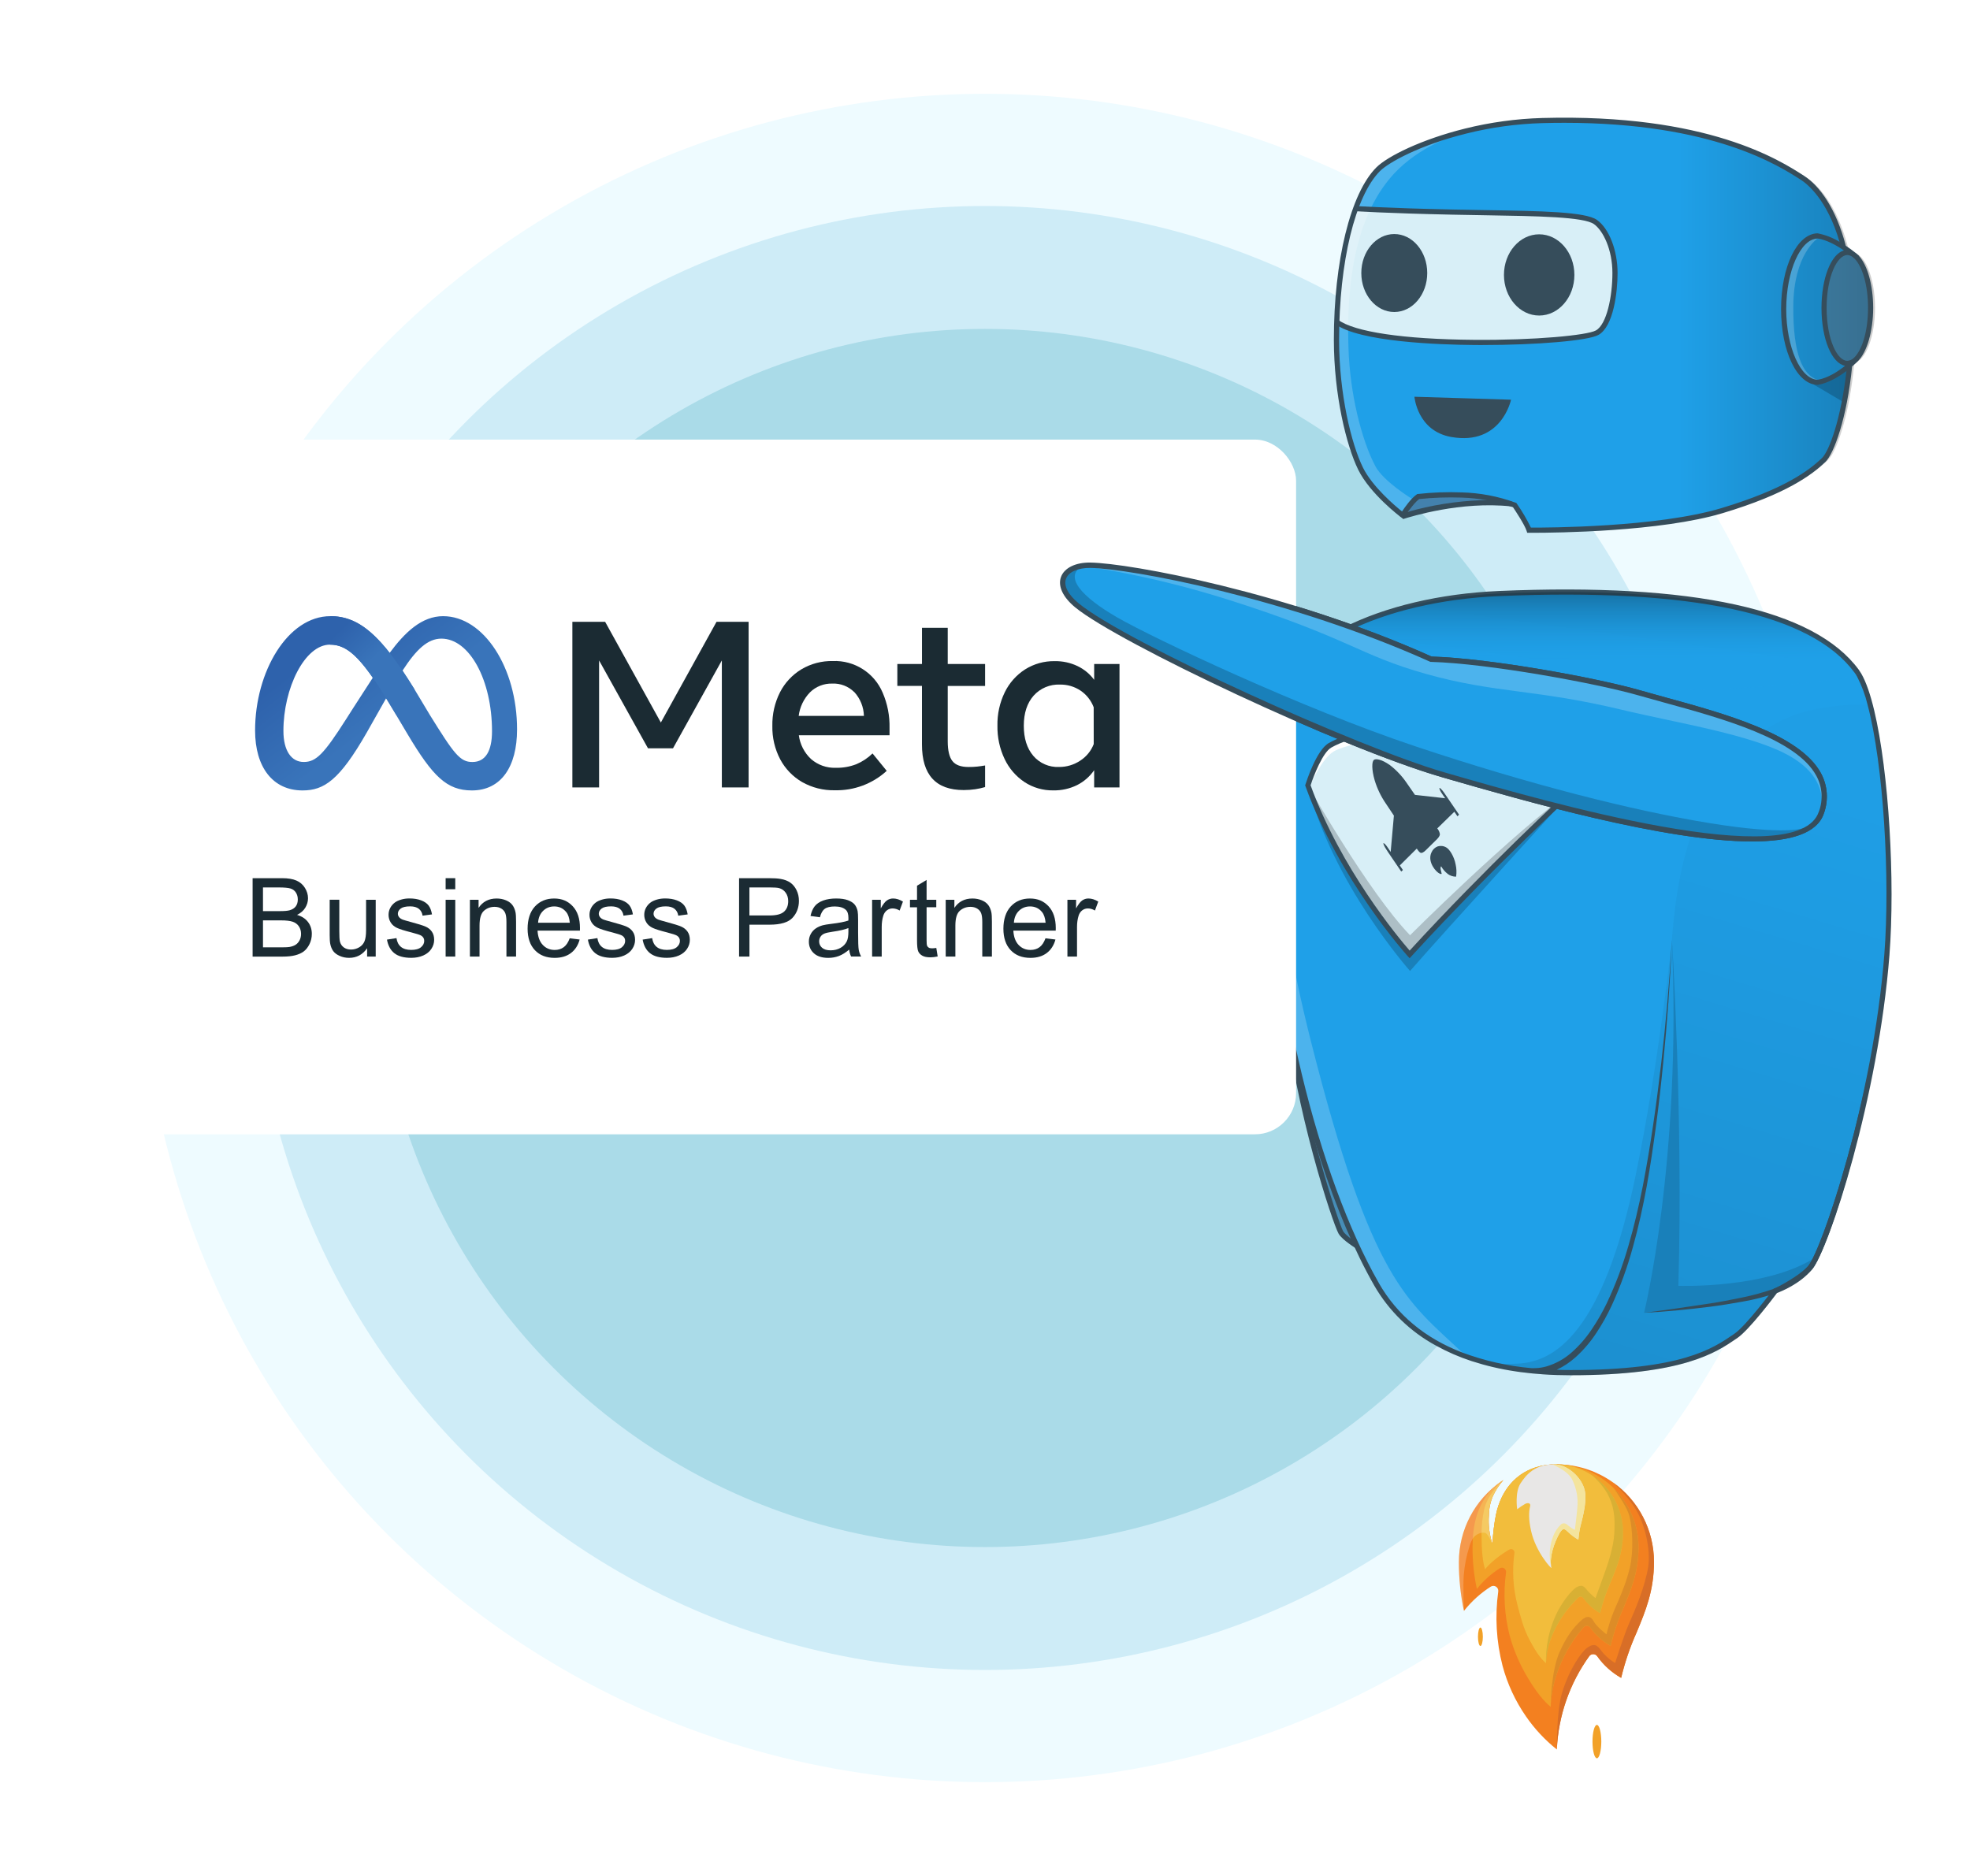 <svg xmlns="http://www.w3.org/2000/svg" xmlns:xlink="http://www.w3.org/1999/xlink" id="Layer_1" data-name="Layer 1" viewBox="0 0 1050 1000"><defs><style> .cls-1 { fill: #c4a62e; } .cls-1, .cls-2 { opacity: .57; } .cls-1, .cls-2, .cls-3, .cls-4, .cls-5, .cls-6, .cls-7, .cls-8, .cls-9, .cls-10, .cls-11, .cls-12, .cls-13 { isolation: isolate; } .cls-1, .cls-2, .cls-3, .cls-4, .cls-5, .cls-6, .cls-7, .cls-8, .cls-9, .cls-11, .cls-12, .cls-14, .cls-13, .cls-15, .cls-16, .cls-17, .cls-18, .cls-19, .cls-20, .cls-21, .cls-22, .cls-23, .cls-24, .cls-25, .cls-26, .cls-27, .cls-28, .cls-29, .cls-30, .cls-31 { stroke-width: 0px; } .cls-2 { fill: #f2d24c; } .cls-3 { fill: url(#linear-gradient-4); } .cls-4 { fill: url(#linear-gradient-5); } .cls-5 { fill: url(#linear-gradient-2); opacity: .5; } .cls-6, .cls-8, .cls-9, .cls-13 { opacity: .2; } .cls-6, .cls-14, .cls-28 { fill: #fff; } .cls-7 { fill: url(#linear-gradient); opacity: .1; } .cls-9 { fill-rule: evenodd; } .cls-11 { opacity: .14; } .cls-12 { opacity: .56; } .cls-12, .cls-31 { fill: #f4e49d; } .cls-14 { filter: url(#drop-shadow-1); } .cls-13 { fill: url(#linear-gradient-3); } .cls-15 { fill: #468db7; } .cls-16 { fill: #54a1d8; } .cls-17 { fill: #1b2b33; } .cls-18 { fill: #1980ba; } .cls-19 { fill: #364d5b; } .cls-20 { fill: #1fa0e8; } .cls-21 { fill: #d8eff7; } .cls-22 { fill: #d86e27; } .cls-23 { fill: #dd8c27; } .cls-24 { fill: #aadbe8; } .cls-25 { fill: #ceecf7; } .cls-26 { fill: #f2a128; } .cls-27 { fill: #f38020; } .cls-29 { fill: #e8e7e6; } .cls-30 { fill: #eefbff; } </style><linearGradient id="linear-gradient" x1="-2562.83" y1="1039.63" x2="-2563.08" y2="1041" gradientTransform="translate(-380149.27 255679.36) rotate(-180) scale(148.68 245.22)" gradientUnits="userSpaceOnUse"><stop offset="0" stop-color="#000"></stop><stop offset="1" stop-color="#000" stop-opacity=".1"></stop></linearGradient><linearGradient id="linear-gradient-2" x1="-2565.09" y1="1042.68" x2="-2565.07" y2="1041.38" gradientTransform="translate(-482216.25 38122.28) rotate(-180) scale(188.33 36.27)" gradientUnits="userSpaceOnUse"><stop offset="0" stop-color="#000"></stop><stop offset="1" stop-color="#1fa0e8" stop-opacity=".1"></stop></linearGradient><linearGradient id="linear-gradient-3" x1="-2563.54" y1="1041.15" x2="-2562.88" y2="1041.15" gradientTransform="translate(-378692.38 156267.92) rotate(-180) scale(148.11 149.93)" gradientUnits="userSpaceOnUse"><stop offset="0" stop-color="#000"></stop><stop offset="1" stop-color="#000" stop-opacity="0"></stop></linearGradient><filter id="drop-shadow-1" filterUnits="userSpaceOnUse"><feGaussianBlur stdDeviation="10"></feGaussianBlur></filter><linearGradient id="linear-gradient-4" x1="244.2" y1="432.95" x2="165.33" y2="329.59" gradientUnits="userSpaceOnUse"><stop offset=".49" stop-color="#3974ba"></stop><stop offset=".87" stop-color="#2e62ac"></stop></linearGradient><linearGradient id="linear-gradient-5" x1="219.18" y1="453.16" x2="175.39" y2="409.37" gradientTransform="translate(0 -79.28)" xlink:href="#linear-gradient-4"></linearGradient></defs><g><circle class="cls-30" cx="525" cy="500" r="450"></circle><circle class="cls-25" cx="525" cy="500" r="390.19"></circle><circle class="cls-24" cx="525" cy="500" r="324.68"></circle></g><g><g><g id="Group_3214" data-name="Group 3214"><path id="Path_6626" data-name="Path 6626" class="cls-27" d="M859.51,790.06s-.01,0-.01-.01h0s-.02,0-.02,0c-7.95-5.61-17.32-8.87-27.03-9.38-.74-.06-1.48-.1-2.23-.11-.29-.01-.58-.01-.86-.01h-.15c-1.68,0-3.35.13-5.02.36-.36.06-.72.1-1.06.17-1.51.25-3,.61-4.46,1.08-.37.1-.75.23-1.11.36-.85.3-1.68.63-2.49,1.01-.42.19-.83.39-1.24.6-1.61.82-3.14,1.79-4.56,2.92-.36.27-.7.56-1.05.85-2.43,2.09-4.51,4.56-6.17,7.31-.48.78-.92,1.58-1.35,2.43-1.58,3.19-2.73,6.57-3.41,10.06-.94,4.89-1.53,9.83-1.78,14.8l-.03.55s-.02-.05-.03-.07c-1.63-4.88-2.27-10.04-1.89-15.17.03-3.54.75-7.03,2.12-10.3,1.43-3.03,3.27-5.85,5.45-8.38.04-.06.09-.1.13-.16-.07.05-.14.1-.21.15-.37.24-.75.5-1.11.75-14,9.71-22.35,25.67-22.36,42.71-.04,8.77.87,17.51,2.69,26.09,0,0,.01.02.01.03,4.02-5.09,8.87-9.47,14.34-12.96.86-.51,1.93-.49,2.77.06.84.55,1.29,1.53,1.17,2.52-1.82,13.22-1.05,26.67,2.27,39.59,2.57,9.67,6.81,18.82,12.51,27.04,4.59,6.65,10.13,12.59,16.45,17.62.8-17.93,6.82-35.24,17.33-49.79.52-.66,1.33-1.03,2.17-.99.84.04,1.61.48,2.07,1.18,3.34,4.71,7.68,8.62,12.71,11.46,1.98-8.31,4.74-16.42,8.24-24.22,4.76-11.43,9.25-22.25,9.25-37.62,0-16.91-8.22-32.75-22.05-42.49Z"></path><path id="Path_6627" data-name="Path 6627" class="cls-26" d="M867.03,802.08c-1.93-3.22-4.26-6.17-6.93-8.8-7.97-7.9-18.66-12.45-29.88-12.73-.29-.01-.58-.01-.86-.01h-.15c-1.68,0-3.35.13-5.02.36-.36.06-.72.1-1.06.17-1.51.25-3,.61-4.46,1.08-.37.1-.75.23-1.11.36-.85.3-1.68.63-2.49,1.01-.42.19-.83.39-1.24.6-1.61.82-3.14,1.79-4.56,2.92-.36.27-.7.56-1.05.85-2.43,2.09-4.51,4.56-6.17,7.31-.48.78-.92,1.58-1.35,2.43-1.58,3.19-2.73,6.57-3.41,10.06-.94,4.89-1.53,9.83-1.78,14.8l-.03.55s-.02-.05-.03-.07c-1.63-4.88-2.27-10.04-1.89-15.17.03-3.54.75-7.03,2.12-10.3,1.43-3.03,3.27-5.85,5.45-8.38.04-.06.09-.1.13-.16-.07.05-.14.1-.21.15-.37.24-.75.5-1.11.75-10.09,7.23-14.31,17.88-14.98,30.96-.07,1.31-.1,2.62-.1,3.98-.03,7.47.74,14.92,2.3,22.22,3.43-4.32,7.56-8.05,12.21-11.03.73-.43,1.64-.42,2.36.04.71.48,1.09,1.31.99,2.16-1.55,11.24-.9,22.68,1.93,33.67,2.19,8,5.49,15.66,9.81,22.75,4.2,7.1,8.66,12.58,12.05,15.24v-.07c.96-24.53,16.93-41.53,17.52-42.28.45-.56,1.14-.88,1.86-.85.72.04,1.37.42,1.77,1.01,2.84,4,6.54,7.33,10.81,9.75,1.67-7.07,4.01-13.97,7-20.59,4.04-9.74,7.87-18.92,7.87-32.01.01-8-2.17-15.85-6.29-22.7Z"></path><path id="Path_6628" data-name="Path 6628" class="cls-2" d="M848.83,786.61h-.02c-5.66-3.8-12.28-5.9-19.08-6.05-.12-.01-.25-.02-.37-.01h-.15c-1.68,0-3.35.13-5.02.36-.36.06-.72.1-1.06.17-1.51.25-3,.61-4.46,1.08-.37.1-.75.23-1.11.36-.85.3-1.68.63-2.49,1.01-.42.19-.83.39-1.24.6-1.61.82-3.14,1.79-4.56,2.92-.36.27-.7.56-1.05.85-2.43,2.09-4.51,4.56-6.17,7.31-.48.78-.92,1.58-1.35,2.43-1.58,3.19-2.73,6.57-3.41,10.06-.94,4.89-1.53,9.83-1.78,14.8l-.03.55s-.02-.05-.03-.07c-1.63-4.88-2.27-10.04-1.89-15.17.03-3.54.75-7.03,2.12-10.3,1.43-3.03,3.27-5.85,5.45-8.38-2.66,2.33-8.43,8.11-10.14,15.78-.86,4.11-1.3,8.3-1.32,12.5v.86c0,8.1.61,14.51,1.88,18.21,4.59-5.75,12.63-10.33,12.89-10.47.6-.36,1.34-.35,1.93.03.58.39.89,1.07.82,1.77-1.28,9.21-.74,18.59,1.57,27.6,1.82,6.8,3.15,12.41,6.44,18.69,2.96,5.64,6.03,10.27,8.82,12.44.76-20.13,16.54-34.1,17.03-34.7.36-.46.92-.72,1.51-.71.59.04,1.13.35,1.46.84,2.33,3.28,5.36,6,8.86,7.98,1.38-5.79,3.3-11.44,5.75-16.87,3.31-7.98,6.44-15.52,6.44-26.25,0-12.15-6.1-23.49-16.23-30.19Z"></path><path id="Path_6629" data-name="Path 6629" class="cls-29" d="M842.06,814.88c-.39,1.93-.66,3.89-.8,5.85-1.97-1.11-3.78-2.47-5.41-4.04-1.8-1.7-2.76-2.6-4.6.58-2.83,4.9-5.55,12.78-4.43,18.15.04.16.06.26.07.32,0,.01.01.03.01.04.19.75-8.29-8.24-10.86-19.79-1.35-6.07-1.22-10.07-.48-13.12.37-1.54-1-2-2.64-1.22-1.49.86-2.91,1.82-4.27,2.88,0,0-1.34-8.92,1.75-13.76,3.14-4.9,7.68-9.82,16.94-10.15.24-.01.49-.03.75-.03,7.51-.06,15.04,7.09,16.55,13.89,1.51,6.8-2.01,17.32-2.58,20.4Z"></path><path id="Path_6630" data-name="Path 6630" class="cls-1" d="M865.05,816.8c0,10.73-3.14,18.26-6.44,26.25-2.45,5.43-4.37,11.08-5.75,16.87-3.5-1.98-6.53-4.7-8.86-7.98-.33-.49-.87-.8-1.46-.84-.59-.02-1.15.24-1.51.71-.49.6-16.27,14.57-17.03,34.7-.2-8.67,1.53-17.27,5.08-25.18,3.21-7.22,8.82-13.97,11.28-15.28,1.68-.91,3.25-1.15,4.67.56,1.58,1.96,3.38,3.73,5.37,5.28,0,0,3.01-8.25,5.03-13.89,2.03-5.64,4.52-13.56,4.95-20.15.63-9.62-.24-15.4-3.84-22.05-2.11-3.42-4.71-6.51-7.71-9.18,10.13,6.7,16.22,18.03,16.23,30.18Z"></path><path id="Path_6631" data-name="Path 6631" class="cls-23" d="M873.32,824.78c0,13.09-3.82,22.27-7.87,32.01-2.98,6.63-5.33,13.52-7,20.59-4.28-2.42-7.97-5.74-10.81-9.75-.4-.59-1.05-.97-1.77-1.01-.72-.03-1.41.29-1.86.85-.58.75-16.55,17.75-17.52,42.28,0-1.29.28-18.8,4.58-28.69,3.65-8.39,7.43-13.38,11.62-17.2,2.7-2.46,4.94-2.85,6.65.29s6.89,7.04,6.89,7.04c1.08-4.52,2.52-8.94,4.31-13.22,2.7-6.11,7.46-16.73,8.82-25.8,1.35-9.07.45-20.75-1.44-25.7-1.71-4.49-6.76-11.72-7.68-13.01,2.62,2.57,4.9,5.46,6.79,8.6,1.89,3.14,3.38,6.51,4.44,10.03,1.24,4.11,1.86,8.38,1.84,12.68Z"></path><path id="Path_6632" data-name="Path 6632" class="cls-22" d="M881.56,832.54c0,15.37-4.49,26.19-9.25,37.62-3.5,7.79-6.26,15.9-8.24,24.22-5.03-2.84-9.37-6.75-12.71-11.46-.46-.7-1.23-1.14-2.07-1.18-.84-.04-1.65.33-2.17.99-10.51,14.55-16.53,31.86-17.33,49.79,0,0-.23-20.06,2.72-29.94,3.79-12.71,10.38-21.92,13.19-24.02,2.76-2.06,4.93-2.52,7.13.53,2.14,2.99,4.87,5.51,8.03,7.41,0,0,4.59-14.83,7.79-21.92,2.65-5.84,8.38-19.4,9.87-29.65,1.28-8.9-1.68-22.13-6.63-30.33-3.43-5.39-7.59-10.29-12.37-14.54,13.82,9.73,22.04,25.58,22.04,42.48Z"></path><path id="Path_6633" data-name="Path 6633" class="cls-6" d="M801.25,788.94c-.04.06-.09.1-.13.16-2.18,2.54-4.02,5.36-5.45,8.38-1.37,3.26-2.09,6.76-2.12,10.3-.38,5.13.27,10.29,1.89,15.17-.27-.66-2.33-5.41-3.84-5.83-1.14-.25-2.34-.11-3.39.41-1.42.54-2.61,1.54-3.38,2.85-.69,1.23-1.24,2.54-1.62,3.9-1.59,4.96-2.61,10.09-3.02,15.28-.48,5.98.07,19.11.07,19.11,0-.01,0-.02-.01-.03-1.82-8.58-2.73-17.32-2.69-26.09,0-17.04,8.36-32.99,22.36-42.71.36-.24.73-.5,1.11-.75.08-.04.15-.09.22-.15Z"></path><path id="Path_6634" data-name="Path 6634" class="cls-12" d="M826.9,835.75c-.01-.1-.04-.2-.07-.32.04.16.06.26.07.32Z"></path><path id="Path_6635" data-name="Path 6635" class="cls-31" d="M842.06,814.88c-.39,1.93-.66,3.89-.8,5.85-1.97-1.11-3.78-2.47-5.41-4.04-1.8-1.7-2.77-2.6-4.6.58-2.83,4.9-5.55,12.78-4.43,18.15-.5-2.11-.78-4.26-.83-6.43-.03-3.5.61-6.98,1.89-10.24.9-2.33,2.31-4.44,4.13-6.16.73-.66,2.2-1.08,3.91.69,1.07.89,2.23,1.65,3.47,2.27,0,0,.85-6.36,1.32-11.75.52-5.11-.39-10.26-2.62-14.88-2.2-4.95-10.73-8.31-10.73-8.31.24-.01.49-.03.75-.03,7.51-.06,15.04,7.09,16.55,13.89,1.51,6.8-2.02,17.32-2.59,20.4Z"></path><ellipse id="Ellipse_390" data-name="Ellipse 390" class="cls-26" cx="789.05" cy="872.49" rx="1.3" ry="4.92"></ellipse><ellipse id="Ellipse_391" data-name="Ellipse 391" class="cls-26" cx="851.14" cy="928.37" rx="2.35" ry="8.9"></ellipse></g><g id="Group_2958" data-name="Group 2958"><path id="Path_6637" data-name="Path 6637" class="cls-20" d="M502.62,315.5c11.72,17.64,96.89,82.3,132.31,105.38,17.94,11.7,52.73,34.71,83.17,49.42,25.24,12.23,47.49,18.78,54.74,8.49,17.13-24.26-32.98-58.51-95.14-95.91-63.75-38.33-154.23-78.32-165.23-81.03-2.62-.75-5.37-.86-8.05-.34-5.24,1.28-7.01,6.16-1.81,13.98Z"></path><path id="Path_6638" data-name="Path 6638" class="cls-11" d="M502.62,315.5c11.72,17.64,96.89,82.3,132.31,105.38,17.94,11.7,52.73,34.71,83.17,49.42l-4.52-22.07s-105.31-58.48-152.05-91.51c-46.95-33.18-55.53-43.74-57.85-48.66-1.2-2.11-.9-4.76.74-6.55-5.24,1.28-7.01,6.16-1.81,13.98Z"></path><path id="Path_6639" data-name="Path 6639" class="cls-19" d="M760.48,485.23c6.31,0,10.79-1.89,13.45-5.68,3.24-4.45,4.39-10.08,3.16-15.45-5.1-24.25-51.56-53.97-98.72-82.33-63.99-38.49-155.09-78.6-165.58-81.19-6.16-1.52-11.17-.53-13.4,2.62-1.25,1.78-2.64,5.84,2.13,13.02,11.92,17.95,97.38,82.77,132.67,105.77l3.12,2.04c17.73,11.57,47.39,30.93,74.84,44.82,21.61,10.93,37.62,16.37,48.32,16.37ZM507.43,302.51c1.6.02,3.19.23,4.74.63,10.42,2.57,101.06,42.51,164.85,80.88,44.61,26.83,92.61,57.4,97.49,80.61,1.09,4.65.09,9.55-2.74,13.39-14.77,20.95-100.67-35.1-133-56.21l-3.12-2.03c-35.15-22.91-120.15-87.31-131.92-105.02-2.89-4.35-3.66-7.92-2.17-10.04,1.02-1.46,3.13-2.22,5.87-2.22Z"></path></g><g><g id="Group_2960" data-name="Group 2960"><path id="Path_6642" data-name="Path 6642" class="cls-15" d="M724.91,665.17s-8.37-4.94-10.25-8.25c-2.71-4.76-23.26-65.77-28.55-120.17"></path><path id="Path_6643" data-name="Path 6643" class="cls-19" d="M724.21,666.35l1.39-2.36c-2.24-1.32-8.36-5.29-9.76-7.75-2.16-3.81-23.04-64.75-28.37-119.63l-2.73.27c5.26,54.14,25.51,115.06,28.71,120.72,2.01,3.53,9.87,8.24,10.75,8.76Z"></path></g><path id="Path_6646" data-name="Path 6646" class="cls-20" d="M733.69,684.59c8.75,15.29,23.67,30.17,48.96,38.99,14.5,5.06,32.41,8.12,54.5,8.12,60.51,0,77.28-12.23,88.09-19.62,6.48-4.43,21.05-24.01,21.05-24.01,0,0,11.37-3.86,18.34-12.11,8.49-10.05,35.12-90.28,41.08-167.02,3.86-49.58-2.36-127.64-14.8-149.14-.01-.02-.03-.05-.05-.06-.39-.67-.81-1.32-1.26-1.95-19.9-27.11-73.83-46.4-190.6-41.4-33.21,1.42-61.77,8.95-82.36,19.43-15.92,8.11-27.05,17.97-31.88,28.15h-.01v.02c-.88,1.83-1.57,3.75-2.04,5.73-21.49,91.54,8.91,241.31,50.99,314.85Z"></path><path id="Path_6660" data-name="Path 6660" class="cls-7" d="M791.49,726.67l18.89,4.7c3.84.52,7.86.93,12.04,1.21,4.68.33,9.58.49,14.71.49,59.88,0,77.66-12.18,88.29-19.47l.58-.39c6.2-4.24,19.11-21.29,21.13-24,2.16-.79,12.08-4.72,18.53-12.37,9.33-11.03,35.53-92.22,41.41-167.8,3.04-39.27-.25-97.41-8.14-130.41l-2.07-2.75-.07-.1s-.49-.04-1.38-.07c-6.99-.29-38.92-.62-57.76,16.18-21.23,18.95-41.84,43.33-46.53,109.19,0,0-6.92,65.46-19.24,125.1-17.44,84.45-43.31,100.09-63.48,100.74-2.66.17-5.33.19-7.99.06-6.35-.99-8.93-.33-8.93-.33Z"></path><path id="Path_6647" data-name="Path 6647" class="cls-18" d="M876.28,699.81s49.53-4.23,70.01-11.74c0,0,12.72-6.05,18.52-12.32,1.39-1.8,2.54-3.78,3.42-5.89-25.93,17.34-73.68,15.56-73.68,15.56,2.66-89.85-3.42-184.32-3.42-184.32h-.01c5.22,117.91-14.84,198.71-14.84,198.71Z"></path><path id="Path_6648" data-name="Path 6648" class="cls-6" d="M733.69,684.59c8.75,15.29,23.67,30.17,48.96,38.99-.29-.26-.62-.54-1-.84-.74-.57-1.52-1.09-2.2-1.72-29.62-27.87-48.36-37.69-80.91-166.66-20.6-81.64-20.99-135.14-18.3-164.07,0-.02.01-.04.01-.06,1.6-17.21,4.32-25.71,4.48-26.22-.88,1.83-1.57,3.75-2.04,5.73-21.48,91.53,8.92,241.31,51,314.85Z"></path><path id="Path_6649" data-name="Path 6649" class="cls-19" d="M681.36,369.42c.2-.88.45-1.74.75-2.59,3.94-11.66,15.84-23.03,33.89-32.22,22.17-11.28,51.62-18.23,82.93-19.58,103.55-4.44,168.07,9.69,191.77,41.96.44.61.86,1.26,1.26,1.93l.12.2c2.56,4.42,4.86,11.17,6.85,19.53,7.89,33,11.18,91.14,8.14,130.41-5.88,75.57-32.09,156.76-41.41,167.8-6.45,7.65-16.37,11.58-18.53,12.37-2.02,2.71-14.93,19.75-21.13,24l-.58.39c-10.63,7.29-28.42,19.47-88.29,19.47-5.13,0-10.03-.16-14.71-.49-1.87-.12-3.71-.29-5.52-.46l-1.09-.11c-1.77-.18-3.52-.39-5.25-.61-.06-.01-.14-.01-.2-.02-.89-.11-1.77-.24-2.65-.38-7.94-1.17-15.78-3.01-23.41-5.49-6.51-2.13-12.8-4.86-18.79-8.16-13.77-7.42-25.21-18.52-33.03-32.07-41.93-73.29-72.7-223.94-51.12-315.85ZM734.88,683.9c9.76,17.07,24.68,29.46,44.58,37.11,11.84,4.4,24.21,7.2,36.79,8.3.55.01,1.78,0,2.32-.01,1.91-.08,3.8-.38,5.64-.9,5.01-1.47,9.63-4.04,13.53-7.52,4.01-3.57,7.56-7.64,10.54-12.1,3.06-4.49,5.77-9.2,8.12-14.09,4.68-9.88,8.55-20.13,11.55-30.65,3.09-10.51,5.56-21.21,7.7-31.99,4.14-21.56,7.24-43.36,9.76-65.21,2.52-21.85,4.43-43.78,5.72-65.74-.94,21.99-2.5,43.94-4.69,65.85-1.08,10.96-2.28,21.9-3.75,32.82-1.47,10.92-3.06,21.81-5.01,32.67-2,10.84-4.34,21.64-7.34,32.28-2.91,10.7-6.69,21.13-11.31,31.21-2.35,5.06-5.08,9.94-8.16,14.59-3.09,4.72-6.77,9.04-10.94,12.84-3.05,2.76-6.48,5.05-10.2,6.81,2.43.1,4.9.15,7.43.15,59.01,0,75.7-11.42,86.74-18.98l.57-.4c6.22-4.24,20.58-23.5,20.73-23.7l.25-.34.41-.15c.1-.04,11.08-3.83,17.72-11.69,7.65-9.05,34.74-88.78,40.76-166.25,3.17-40.6-.45-101.39-8.92-133.1-1.25-5.24-3.14-10.31-5.62-15.1l-.12-.2c-.36-.63-.76-1.24-1.19-1.82-23.11-31.48-86.83-45.24-189.42-40.83-30.94,1.32-59.98,8.17-81.8,19.28-18.66,9.51-30.45,21.23-33.22,33-1.51,6.45-2.77,13.19-3.79,20.18,0,.02,0,.04-.01.06-2.24,16.27-3.33,32.67-3.24,49.09.01,85.74,25.63,188.15,57.89,244.52h0Z"></path><path id="Path_6651" data-name="Path 6651" class="cls-19" d="M876.36,699.8c11.49-1.46,23.34-3.17,34.59-4.9,5.84-.89,11.64-2,17.41-3.2,5.91-1.2,11.74-2.81,17.43-4.81,3.57-1.77,7.04-3.75,10.37-5.93,1.66-1.08,3.27-2.25,4.8-3.51.76-.61,1.48-1.26,2.17-1.95.33-.31.64-.64.93-.99.28-.36.53-.74.77-1.13,1-1.7,1.89-3.47,2.66-5.29.81-1.84,1.63-3.67,2.34-5.56,1.52-3.73,2.86-7.55,4.23-11.36,5.32-15.29,9.87-30.87,13.97-46.56,4.07-15.7,7.6-31.53,10.59-47.5,2.94-15.96,5.41-32.02,6.96-48.19l.27.02c-1.02,16.24-2.88,32.41-5.56,48.46-2.6,16.07-5.96,32.01-9.84,47.81-3.85,15.82-8.42,31.45-13.7,46.9-1.37,3.84-2.76,7.68-4.31,11.47-.73,1.91-1.58,3.78-2.42,5.66-.82,1.92-1.77,3.78-2.85,5.57-.29.48-.61.94-.95,1.38-.36.43-.75.84-1.16,1.23-.75.75-1.54,1.45-2.37,2.11-1.62,1.31-3.31,2.53-5.06,3.64-3.47,2.23-7.07,4.24-10.79,6.03-.03.02-.07.03-.11.05-5.77,1.98-11.69,3.5-17.7,4.55-5.98,1.09-12.24,2.11-18.14,2.84-11.94,1.48-22.75,2.53-34.52,3.15"></path><g id="Group_2961" data-name="Group 2961"><path id="Path_6653" data-name="Path 6653" class="cls-21" d="M697.09,418.64c18.12,50.33,54.22,90.14,54.22,90.14,33.56-36.68,67.15-68.85,82-82.79,5.03-4.72,7.91-7.35,7.91-7.35,0,0-12.1-18.62-19.96-22.18-6.88-3.11-27.08-10.41-68.85-8.54-28.49,1.29-39.92,7.33-43.55,9.38-4.24,2.41-8.22,11.59-10.3,17.08-.94,2.51-1.49,4.24-1.49,4.24Z"></path><path id="Path_6654" data-name="Path 6654" class="cls-9" d="M697.09,418.64s31.96,56.58,54.46,79.9c0,0,54.4-54.42,87.89-78.25,0,0-71.18,78.06-87.89,97.3,0,0-41.55-46.82-54.46-98.95Z"></path><path id="Path_6655" data-name="Path 6655" class="cls-28" d="M698.57,414.4l.46,2.73s5.58-12.67,11.72-16.5,29.95-8.53,48.72-7.77,52.6,6.73,57.43,9.57,16.87,20.29,14.67,23.31l1.73.25c5.03-4.72,7.91-7.35,7.91-7.35,0,0-12.1-18.62-19.96-22.18-6.88-3.11-27.08-10.41-68.85-8.54-28.49,1.29-39.92,7.33-43.55,9.38-4.24,2.4-8.22,11.58-10.3,17.08Z"></path><path id="Path_6656" data-name="Path 6656" class="cls-19" d="M751.31,510.81l1.02-1.11c44.36-48.49,89.38-89.64,89.83-90.05l.86-.79-.63-.98c-.5-.77-12.41-19-20.55-22.68-8.85-4-29.65-10.44-69.47-8.65-19.69.88-34.54,4.1-44.16,9.56-6.46,3.67-11.83,20.23-12.42,22.11l-.14.44.16.44c18,50.01,54.13,90.19,54.5,90.59l1.01,1.12ZM839.44,418.42c-6.43,5.92-47.4,43.92-88.11,88.3-5.91-6.81-36.61-43.48-52.79-88.11,1.66-5.12,6.47-17.52,11.01-20.1,11.51-6.53,29.7-8.61,42.94-9.21,39.26-1.77,59.59,4.52,68.21,8.41,6.41,2.89,16.16,16.89,18.74,20.71Z"></path></g><path id="Union_17" data-name="Union 17" class="cls-19" d="M771.65,465.86c-1.43-1.1-2.63-2.48-3.51-4.06-.04.03-.08.07-.11.11-.21.34-.29.74-.21,1.13.07.84.58,2.42.57,2.67-.01.1-.09.17-.19.19-1.54.23-6.14-4.33-5.86-9.05.06-.89.29-1.76.68-2.56.62-1.44,1.81-2.57,3.29-3.12,1.54-.46,3.21-.25,4.58.59,1.69.94,4.14,4.69,4.95,9.01.49,2.14.58,4.35.26,6.52-.02.02-.05.03-.07.03-1.58,0-3.12-.52-4.39-1.45ZM739.53,453.76c-.52-.74-2.25-3.3-2.2-4.32l.03-.03c1.04.19,2.86,3.26,3.86,4.72.57-6.45,1.15-12.9,1.72-19.36-1.47-2.17-2.91-4.32-4.36-6.54-2.59-3.78-4.58-7.94-5.9-12.33-1.71-5.93-1.44-9.81-.5-10.74.95-.93,4.1-.52,8.65,2.7,3.44,2.65,6.43,5.82,8.87,9.41,1.52,2.15,3,4.28,4.47,6.44,5.37.6,10.74,1.2,16.1,1.8-1-1.47-3.13-4.22-3.08-5.49l.04-.03c.84.16,2.59,2.7,3.08,3.46,2.45,3.6,4.9,7.19,7.35,10.79l-.83.89c-.56-.81-1.11-1.62-1.66-2.43-3.04,2.96-6.07,5.92-9.11,8.89.76.89,1.25,1.99,1.41,3.15-.15,1.32-1.45,2.49-2.03,3.06l-2.56,2.52-2.56,2.52c-.58.57-1.79,1.88-2.9,1.8-.83-.07-1.77-1.55-2.28-2.3-3.01,3-6.03,5.99-9.05,8.99.55.82,1.11,1.63,1.66,2.44-.3.27-.6.54-.89.81-2.45-3.6-4.9-7.2-7.34-10.8Z"></path><path id="Path_6659" data-name="Path 6659" class="cls-5" d="M851.69,368.41c37.06.44,109.46-1.52,139.16-8.67-.39-.67-.81-1.32-1.26-1.95-19.9-27.11-73.83-46.4-190.6-41.4-33.21,1.42-61.77,8.95-82.36,19.43-6.43,24.69,99.65,32.16,135.06,32.58Z"></path></g><g id="Head"><path id="Path_6636" data-name="Path 6636" class="cls-16" d="M757.06,258.08l50.44,10.49c-29.52-3.13-57.87,6.56-57.87,6.56-.02.04-.05.06-.06.09h0s-.05.1-.05.1l7.53-17.24Z"></path><path id="Path_6640" data-name="Path 6640" class="cls-8" d="M757.06,258.08l50.44,10.49c-29.52-3.13-57.87,6.56-57.87,6.56-.02.04-.05.06-.06.09h0s-.05.1-.05.1l7.53-17.24Z"></path><path id="Path_6641" data-name="Path 6641" class="cls-20" d="M712.34,181.07c0,30,6.86,56.52,12.83,68.67,6.27,12.75,22.46,24.91,22.46,24.91,0,0,.61-1,1.58-2.4,1.83-2.84,4.07-5.39,6.66-7.56,7.65-.86,15.35-1.15,23.04-.85,9.7.25,19.3,2.07,28.42,5.4,0,0,6.39,9.31,7.68,13.36,0,0,65.55.76,102.79-10.41,35.54-10.67,48.19-21.27,54.16-26.95,3.28-3.12,7.81-14.18,11.03-30.65,1.1-5.67,2.06-11.97,2.76-18.8,1.04-10.38,1.41-20.81,1.12-31.24-1.12-42.2-15.75-63.01-25.99-69.65-16.26-10.52-55.62-32.97-138.91-30.65-12.47.37-24.88,1.95-37.05,4.72-1.27.29-2.53.59-3.78.9-24,5.95-41.4,15.14-46.6,20.34-12.41,12.43-22.21,45.97-22.21,90.85Z"></path><path id="Path_6644" data-name="Path 6644" class="cls-19" d="M753.89,211.49l51.48,1.57s-5.02,24.6-31.81,19.89c-18.22-3.2-19.68-21.46-19.68-21.46Z"></path><path id="Path_6645" data-name="Path 6645" class="cls-8" d="M966.53,204.88l16.47,9.72c1.1-5.67,2.06-11.97,2.76-18.8l-19.23,9.08Z"></path><path id="Path_6661" data-name="Path 6661" class="cls-21" d="M715.07,139.89c1.42-7.96,7.06-28.71,7.06-28.71,0,0,15.69,1.12,52.18,1.89,36.55.78,69.24.38,76.11,5.31,5.48,3.94,10.38,14.71,10.38,27.16s-2.79,28.06-9.5,31.81c-10.75,6-118.31,9.77-138.96-5.82,0,0,1.31-23.68,2.73-31.64Z"></path><ellipse id="Ellipse_393" data-name="Ellipse 393" class="cls-19" cx="820.37" cy="146.55" rx="18.77" ry="21.65"></ellipse><ellipse id="Ellipse_394" data-name="Ellipse 394" class="cls-19" cx="743.14" cy="145.54" rx="17.57" ry="20.78"></ellipse><path id="Path_6662" data-name="Path 6662" class="cls-19" d="M746.24,274.74l.04-.08,3.74-1.72c12.84-3.68,26.09-5.8,39.44-6.3,3.98-.18,16.29.58,16.29.58l-.43,2.71c-26.74-2.84-53.4,5.46-57.32,6.71l-.08-.56-.39-.69-.46-.18h-.91v-.34l.08-.15Z"></path><ellipse id="Ellipse_395" data-name="Ellipse 395" class="cls-15" cx="984.62" cy="164.16" rx="12.4" ry="29.57"></ellipse><path id="Path_6663" data-name="Path 6663" class="cls-13" d="M783.49,69.88c13.37-3.33,27.06-5.21,40.83-5.62,83.29-2.32,122.65,20.13,138.91,30.65,7.46,4.83,17.24,17.19,22.44,39.83.42-.11.86-.16,1.3-.16,6.85,0,12.4,13.24,12.4,29.57,0,15.25-4.85,27.81-11.06,29.4-2.57,27.93-9.46,47.39-13.99,51.7-5.96,5.68-18.62,16.28-54.16,26.95-37.24,11.17-102.79,10.41-102.79,10.41,42.51-5.96,46.09-11.19,63.34-32.8,19-23.81,20.92-126.2,1.51-153.53-26.92-37.91-98.72-26.4-98.72-26.4Z"></path><path id="Path_6664" data-name="Path 6664" class="cls-6" d="M712.34,181.07c0,30,6.86,56.52,12.83,68.67,6.27,12.75,22.46,24.91,22.46,24.91,0,0,.61-1,1.58-2.4l3.29-6.39s-15.12-9.25-19.39-17.27c-7.55-14.22-13.6-39.05-14.36-62.74-.76-23.69.22-64.46,21.91-90.61,12.37-14.91,30.74-22.5,44.25-26.27-1.27.29-2.53.59-3.78.9-24,5.95-41.4,15.14-46.6,20.34-12.41,12.43-22.21,45.98-22.21,90.85Z"></path><path id="Path_6665" data-name="Path 6665" class="cls-6" d="M968.74,127.14s-12.73,8.39-12.92,35.98c-.18,25.91,5.1,36.83,12.89,39.31l-2.17.97s-18.12-6.56-16.21-43.31c1.73-33.55,18.42-32.94,18.42-32.94Z"></path><path id="Path_6666" data-name="Path 6666" class="cls-19" d="M733.58,89.25c5.94-5.94,24.07-14.95,47.23-20.7,13.46-3.35,27.25-5.25,41.12-5.65,88.18-2.46,126.96,22.63,139.69,30.87,8.24,5.33,17.03,17.47,22.19,37.23-.07-.05-.15-.09-.22-.15,2.05,1.35,3.8,2.66,5.07,3.67.55.37,1.07.8,1.55,1.27.37.31.59.51.65.57l-.05.06c4.53,5.01,7.58,15.43,7.58,27.75s-3.31,23.61-8.16,28.35h.02c-.14.15-1.27,1.29-3.08,2.83-2.76,27.5-9.69,46.56-14.27,50.91-7.12,6.79-20.54,17.02-54.71,27.27-33.09,9.92-88.94,10.48-100.91,10.48-1.42,0-2.22-.01-2.3-.01h-.99s-.3-.96-.3-.96c-1.07-3.38-6.1-10.93-7.26-12.65-8.86-3.15-18.15-4.89-27.55-5.15-7.51-.25-15.02,0-22.49.79-3.38,2.54-7.56,9.3-7.61,9.37l-.79,1.27-1.2-.9c-.67-.5-16.54-12.51-22.88-25.41-6.25-12.71-12.97-39.83-12.97-69.27,0-42.03,8.89-78.07,22.62-91.82ZM995.65,164.16c0-12.6-3.19-22.11-7.02-26.12-.29-.25-.73-.63-1.31-1.12-.78-.59-1.72-.93-2.7-.97-5.33,0-11.03,11.33-11.03,28.2s5.7,28.2,11.03,28.2c1.42-.1,2.75-.74,3.71-1.8h0c3.96-3.82,7.31-13.47,7.31-26.4ZM982.77,133.49c-3.87-2.67-9.03-5.59-13.95-6.36-9.09.12-16.77,17.36-16.77,37.65s7.72,37.65,16.87,37.65c5.46-.96,10.81-4.48,14.51-7.44-7.14-1.32-12.58-14.38-12.58-30.82,0-15.93,5.1-28.69,11.92-30.67ZM726.39,249.13c5.09,10.36,17.11,20.48,20.89,23.51,1.52-2.3,4.86-7.03,7.81-9.07l.26-.19.31-.05c7.73-.87,15.51-1.16,23.27-.86,9.87.23,19.63,2.09,28.9,5.5l.39.15.24.35c2.83,4.05,5.33,8.32,7.5,12.77,8.19.05,67.25-.1,101.45-10.35,33.59-10.1,46.68-20.03,53.61-26.64,4.04-3.83,10.29-21.36,13.12-46.47.19-.15.36-.28.54-.42-4.05,3.12-9.83,6.77-15.76,7.81-11,0-19.61-17.74-19.61-40.4s8.56-40.25,19.48-40.39c4.23.83,8.27,2.42,11.94,4.7-.09-.06-.18-.11-.28-.17-6.58-22.69-17.47-31.01-20.3-32.85-11.98-7.75-47.28-30.59-126.25-30.59-3.86,0-7.82.05-11.87.16-13.68.39-27.27,2.26-40.54,5.58-25.17,6.24-41.54,15.56-45.96,19.98-13.24,13.26-21.8,48.54-21.8,89.88,0,29.01,6.57,55.63,12.67,68.07h0ZM985.91,196.39c-.2.16-.4.32-.61.48.2-.16.41-.33.61-.48h0ZM982.32,130.04c-.05-.03-.1-.06-.15-.09.05.03.09.06.15.09h0Z"></path><path id="Path_6667" data-name="Path 6667" class="cls-19" d="M790.07,183.92c29.21,0,56.42-2.32,61.89-5.38,8.06-4.5,10.2-22.87,10.2-33.01,0-12.02-4.5-23.65-10.95-28.28-6.11-4.38-29.68-4.77-59.53-5.25-5.62-.09-11.43-.19-17.35-.31-36.02-.77-51.95-1.88-52.11-1.89l-.2,2.74c.16.01,16.14,1.13,52.24,1.89,5.92.13,11.74.22,17.36.31,28.21.46,52.57.86,57.98,4.74,4.87,3.5,9.81,13.56,9.81,26.05s-3.02,27.39-8.8,30.61c-4.64,2.59-32.5,5.28-65.09,5.01-37.38-.31-63.75-4.23-72.37-10.72l-1.65,2.19c12.89,9.73,56.05,11.13,74,11.28,1.52.02,3.04.03,4.56.03Z"></path></g><g id="Group_2964" data-name="Group 2964"><path id="Path_6671" data-name="Path 6671" class="cls-20" d="M573.99,322.69c21.89,17.99,141.21,74.76,195.46,90.39,43.81,12.62,155.33,45.29,190.98,30.07,5.28-2.23,8.9-5.53,10.39-10.1,12.35-37.9-55.83-51.86-97.13-63.75-23.39-6.73-80.49-17.05-110.97-17.9-72.71-32.69-151.17-47.77-176.89-49.87-.04,0-.08-.02-.12-.02-1.75-.12-3.23-.2-4.47-.23-2.95-.11-5.89.37-8.66,1.42-7.83,3.17-9.14,11.28,1.42,19.97Z"></path><path id="Path_6672" data-name="Path 6672" class="cls-8" d="M573.99,322.69c21.89,17.99,141.21,74.76,195.46,90.39,43.82,12.62,155.34,45.29,190.98,30.07l.58-1.69s-8.92,3.94-49.76-2.68c-40.87-6.62-95.96-20.61-156.78-40.91-60.82-20.3-140.07-57.81-159.04-68.77-18.56-10.72-29.65-22.25-17.52-27.82-14.23,2.33-14.49,12.7-3.93,21.4Z"></path><path id="Path_6673" data-name="Path 6673" class="cls-6" d="M584.18,302.72c23.68,3.97,47.06,9.58,69.96,16.79,65.83,20.86,69.63,29.58,106.31,39.84,36.68,10.26,57.87,7.95,103.67,18.93,30.42,7.29,70.38,13.41,90.24,24.99,19.85,11.58,16.78,25.85,16.45,29.78,12.35-37.9-55.83-51.86-97.13-63.75-23.39-6.73-80.49-17.05-110.97-17.9-72.71-32.69-153.28-48.09-178.53-48.69Z"></path><path id="Path_6674" data-name="Path 6674" class="cls-19" d="M933.85,448.54c20.17,0,34.74-4.13,38.31-15.05h0c2.52-6.98,1.96-14.7-1.55-21.24-11.19-20.82-51-31.74-82.98-40.52-4.72-1.3-9.28-2.55-13.54-3.78-22.91-6.59-79.51-17.01-111.04-17.97-76.58-34.37-161.05-49.77-181.79-50.1-7.91-.15-13.97,2.8-15.75,7.65-1.79,4.89.97,10.81,7.59,16.25,22.6,18.59,141.59,75,195.98,90.66l2.77.8c39.35,11.34,115.52,33.3,162.01,33.3ZM969.45,432.61c-10.93,33.49-145.98-5.44-196.82-20.1l-2.77-.8c-45.26-13.03-169.41-69.1-194.96-90.12-5.63-4.63-8.07-9.39-6.72-13.07,1.35-3.68,6.43-5.87,13.04-5.79,20.59.33,104.65,15.69,180.92,49.97l.26.12h.29c30.75.87,88.31,11.45,110.62,17.87,4.28,1.23,8.84,2.48,13.58,3.79,31.46,8.64,70.62,19.39,81.24,39.12,3.16,5.85,3.65,12.78,1.34,19.02h0Z"></path></g></g><g><rect class="cls-14" x="41.8" y="234.33" width="649.01" height="370.32" rx="21.93" ry="21.93"></rect><g><path class="cls-17" d="M305.07,331.45h17.46l29.7,53.7,29.68-53.7h17.09v88.31h-14.26v-67.71l-26.03,46.84h-13.33l-26.07-46.84v67.71h-14.24v-88.31Z"></path><path class="cls-17" d="M444.93,421.26c-6.09.13-12.1-1.38-17.4-4.37-4.95-2.88-9-7.08-11.69-12.13-2.87-5.48-4.31-11.6-4.18-17.78-.13-6.23,1.27-12.4,4.08-17.97,2.59-5.05,6.53-9.28,11.39-12.22,5.06-3.01,10.86-4.54,16.74-4.42,11.51-.46,22.1,6.26,26.59,16.87,2.56,5.93,3.81,12.34,3.66,18.8v3.9h-48.34c.63,4.87,2.94,9.36,6.53,12.7,3.64,3.15,8.33,4.81,13.14,4.64,3.75.09,7.47-.56,10.97-1.91,3.21-1.35,6.15-3.3,8.64-5.74l7.56,9.28c-7.54,6.9-17.47,10.61-27.69,10.34ZM455.34,368.96c-3.12-3.12-7.41-4.78-11.81-4.57-4.41-.11-8.67,1.57-11.81,4.66-3.32,3.42-5.43,7.83-6.02,12.55h34.76c-.13-4.7-1.93-9.19-5.1-12.67l-.02.03Z"></path><path class="cls-17" d="M491.41,365.62h-13.13v-11.66h13.13v-19.3h13.73v19.3h19.91v11.68h-19.91v29.54c0,4.9.84,8.41,2.51,10.53s4.56,3.16,8.64,3.14c1.54.02,3.08-.06,4.61-.22,1.27-.13,2.65-.34,4.15-.59v11.52c-1.72.5-3.47.89-5.25,1.15-2.04.3-4.1.44-6.16.44-14.84,0-22.25-8.11-22.24-24.33v-31.2Z"></path><path class="cls-17" d="M596.68,419.76h-13.5v-9.2c-2.33,3.38-5.47,6.12-9.14,7.96-3.92,1.92-8.24,2.88-12.6,2.8-5.46.1-10.83-1.44-15.4-4.44-4.56-3.05-8.21-7.28-10.56-12.23-2.65-5.55-3.96-11.65-3.85-17.8-.13-6.17,1.21-12.28,3.91-17.83,2.42-4.97,6.15-9.18,10.8-12.17,4.74-2.99,10.25-4.53,15.86-4.42,4.18-.07,8.32.83,12.1,2.62,3.52,1.68,6.57,4.2,8.89,7.34v-8.44h13.5v65.8ZM582.93,377.02c-1.36-3.6-3.79-6.69-6.97-8.86-3.25-2.18-7.09-3.31-11-3.24-5.33-.23-10.49,1.93-14.05,5.91-3.48,3.95-5.22,9.29-5.23,16.01-.01,6.73,1.68,12.08,5.06,16.06,3.4,3.98,8.45,6.17,13.68,5.94,4.03.04,7.98-1.14,11.34-3.37,3.27-2.11,5.79-5.2,7.19-8.82l-.02-19.62Z"></path><g class="cls-10"><g class="cls-10"><path class="cls-17" d="M134.64,509.91v-41.79h15.68c3.19,0,5.75.42,7.68,1.27,1.93.85,3.44,2.15,4.53,3.91,1.09,1.76,1.64,3.6,1.64,5.52,0,1.79-.49,3.47-1.45,5.05s-2.43,2.85-4.39,3.82c2.53.74,4.47,2.01,5.83,3.79s2.04,3.9,2.04,6.33c0,1.96-.41,3.78-1.24,5.46-.83,1.68-1.85,2.98-3.06,3.89-1.22.91-2.74,1.6-4.58,2.07-1.83.47-4.08.7-6.74.7h-15.93ZM140.17,485.68h9.04c2.45,0,4.21-.16,5.27-.48,1.41-.42,2.46-1.11,3.18-2.08.71-.97,1.07-2.18,1.07-3.65,0-1.39-.33-2.61-1-3.66-.67-1.06-1.62-1.78-2.85-2.17-1.24-.39-3.35-.58-6.36-.58h-8.35v12.63ZM140.17,504.98h10.4c1.79,0,3.04-.07,3.76-.2,1.27-.23,2.34-.61,3.19-1.14s1.56-1.31,2.11-2.32.83-2.19.83-3.52c0-1.56-.4-2.91-1.2-4.06-.8-1.15-1.9-1.96-3.32-2.42-1.42-.47-3.45-.7-6.11-.7h-9.66v14.37Z"></path></g><g class="cls-10"><path class="cls-17" d="M195.67,509.91v-4.45c-2.36,3.42-5.56,5.13-9.61,5.13-1.79,0-3.45-.34-5-1.03-1.55-.68-2.7-1.54-3.45-2.58-.75-1.04-1.28-2.31-1.58-3.81-.21-1.01-.31-2.6-.31-4.79v-18.76h5.13v16.79c0,2.68.1,4.48.31,5.42.32,1.35,1.01,2.41,2.05,3.18,1.05.77,2.34,1.16,3.88,1.16s2.98-.4,4.33-1.18c1.35-.79,2.3-1.86,2.86-3.22.56-1.36.84-3.33.84-5.91v-16.22h5.13v30.27h-4.59Z"></path><path class="cls-17" d="M206.25,500.87l5.07-.8c.29,2.03,1.08,3.59,2.38,4.67,1.3,1.08,3.12,1.62,5.46,1.62s4.1-.48,5.24-1.44c1.14-.96,1.71-2.08,1.71-3.38,0-1.16-.5-2.07-1.51-2.74-.7-.45-2.45-1.03-5.24-1.74-3.76-.95-6.37-1.77-7.82-2.46s-2.56-1.65-3.31-2.88-1.13-2.58-1.13-4.06c0-1.35.31-2.6.93-3.75s1.46-2.1,2.52-2.87c.8-.59,1.89-1.09,3.26-1.5,1.38-.41,2.86-.61,4.43-.61,2.38,0,4.46.34,6.26,1.03s3.12,1.61,3.98,2.78c.86,1.17,1.44,2.73,1.77,4.69l-5.02.68c-.23-1.56-.89-2.77-1.98-3.65-1.09-.87-2.64-1.31-4.63-1.31-2.36,0-4.04.39-5.05,1.17-1.01.78-1.51,1.69-1.51,2.74,0,.67.21,1.26.63,1.8.42.55,1.07,1.01,1.97,1.37.51.19,2.02.63,4.53,1.31,3.63.97,6.16,1.76,7.6,2.38,1.43.62,2.56,1.52,3.38,2.69s1.23,2.64,1.23,4.39-.5,3.32-1.5,4.83-2.44,2.68-4.32,3.51c-1.88.83-4.01,1.24-6.39,1.24-3.93,0-6.93-.82-8.99-2.45-2.06-1.63-3.38-4.06-3.95-7.27Z"></path><path class="cls-17" d="M237.52,474.02v-5.9h5.13v5.9h-5.13ZM237.52,509.91v-30.27h5.13v30.27h-5.13Z"></path><path class="cls-17" d="M250.46,509.91v-30.27h4.62v4.31c2.22-3.33,5.43-4.99,9.63-4.99,1.82,0,3.5.33,5.03.98,1.53.66,2.67,1.52,3.43,2.58s1.29,2.33,1.6,3.79c.19.95.29,2.61.29,4.99v18.61h-5.13v-18.41c0-2.09-.2-3.65-.6-4.69-.4-1.03-1.11-1.86-2.12-2.48-1.02-.62-2.21-.93-3.58-.93-2.19,0-4.07.69-5.66,2.08s-2.38,4.02-2.38,7.9v16.53h-5.13Z"></path><path class="cls-17" d="M303.65,500.16l5.3.66c-.84,3.1-2.39,5.5-4.65,7.21s-5.15,2.57-8.67,2.57c-4.43,0-7.94-1.36-10.53-4.09-2.59-2.73-3.89-6.55-3.89-11.47s1.31-9.04,3.93-11.86,6.02-4.22,10.21-4.22,7.35,1.38,9.92,4.13c2.57,2.75,3.85,6.63,3.85,11.63,0,.3,0,.76-.03,1.37h-22.58c.19,3.33,1.13,5.87,2.82,7.64,1.69,1.77,3.8,2.65,6.33,2.65,1.88,0,3.49-.49,4.82-1.48,1.33-.99,2.38-2.57,3.16-4.73ZM286.8,491.87h16.9c-.23-2.55-.87-4.46-1.94-5.73-1.63-1.98-3.75-2.96-6.36-2.96-2.36,0-4.34.79-5.94,2.37-1.61,1.58-2.49,3.69-2.67,6.33Z"></path><path class="cls-17" d="M313.34,500.87l5.07-.8c.29,2.03,1.08,3.59,2.38,4.67,1.3,1.08,3.12,1.62,5.46,1.62s4.1-.48,5.24-1.44c1.14-.96,1.71-2.08,1.71-3.38,0-1.16-.5-2.07-1.51-2.74-.7-.45-2.45-1.03-5.24-1.74-3.76-.95-6.37-1.77-7.82-2.46s-2.56-1.65-3.31-2.88-1.13-2.58-1.13-4.06c0-1.35.31-2.6.93-3.75s1.46-2.1,2.52-2.87c.8-.59,1.89-1.09,3.26-1.5,1.38-.41,2.86-.61,4.43-.61,2.38,0,4.46.34,6.26,1.03s3.12,1.61,3.98,2.78c.86,1.17,1.44,2.73,1.77,4.69l-5.02.68c-.23-1.56-.89-2.77-1.98-3.65-1.09-.87-2.64-1.31-4.63-1.31-2.36,0-4.04.39-5.05,1.17-1.01.78-1.51,1.69-1.51,2.74,0,.67.21,1.26.63,1.8.42.55,1.07,1.01,1.97,1.37.51.19,2.02.63,4.53,1.31,3.63.97,6.16,1.76,7.6,2.38,1.43.62,2.56,1.52,3.38,2.69s1.23,2.64,1.23,4.39-.5,3.32-1.5,4.83-2.44,2.68-4.32,3.51c-1.88.83-4.01,1.24-6.39,1.24-3.93,0-6.93-.82-8.99-2.45-2.06-1.63-3.38-4.06-3.95-7.27Z"></path><path class="cls-17" d="M342.53,500.87l5.07-.8c.29,2.03,1.08,3.59,2.38,4.67,1.3,1.08,3.12,1.62,5.46,1.62s4.1-.48,5.24-1.44c1.14-.96,1.71-2.08,1.71-3.38,0-1.16-.5-2.07-1.51-2.74-.7-.45-2.45-1.03-5.24-1.74-3.76-.95-6.37-1.77-7.82-2.46s-2.56-1.65-3.31-2.88-1.13-2.58-1.13-4.06c0-1.35.31-2.6.93-3.75s1.46-2.1,2.52-2.87c.8-.59,1.89-1.09,3.26-1.5,1.38-.41,2.86-.61,4.43-.61,2.38,0,4.46.34,6.26,1.03s3.12,1.61,3.98,2.78c.86,1.17,1.44,2.73,1.77,4.69l-5.02.68c-.23-1.56-.89-2.77-1.98-3.65-1.09-.87-2.64-1.31-4.63-1.31-2.36,0-4.04.39-5.05,1.17-1.01.78-1.51,1.69-1.51,2.74,0,.67.21,1.26.63,1.8.42.55,1.07,1.01,1.97,1.37.51.19,2.02.63,4.53,1.31,3.63.97,6.16,1.76,7.6,2.38,1.43.62,2.56,1.52,3.38,2.69.82,1.18,1.23,2.64,1.23,4.39s-.5,3.32-1.5,4.83-2.44,2.68-4.32,3.51c-1.88.83-4.01,1.24-6.39,1.24-3.93,0-6.93-.82-8.99-2.45-2.06-1.63-3.38-4.06-3.95-7.27Z"></path></g><g class="cls-10"><path class="cls-17" d="M393.92,509.91v-41.79h15.76c2.77,0,4.89.13,6.36.4,2.05.34,3.77.99,5.16,1.95,1.39.96,2.5,2.31,3.35,4.03.85,1.73,1.27,3.63,1.27,5.7,0,3.55-1.13,6.56-3.39,9.02-2.26,2.46-6.35,3.69-12.26,3.69h-10.72v16.99h-5.53ZM399.45,487.99h10.8c3.57,0,6.11-.66,7.61-2,1.5-1.33,2.25-3.2,2.25-5.62,0-1.75-.44-3.24-1.33-4.49-.88-1.24-2.05-2.07-3.49-2.46-.93-.25-2.65-.37-5.16-.37h-10.69v14.94Z"></path></g><g class="cls-10"><path class="cls-17" d="M452.62,506.18c-1.9,1.61-3.73,2.75-5.49,3.42-1.76.66-3.64,1-5.66,1-3.33,0-5.88-.81-7.67-2.44-1.79-1.62-2.68-3.7-2.68-6.23,0-1.48.34-2.83,1.01-4.06.67-1.23,1.56-2.21,2.65-2.95,1.09-.74,2.32-1.3,3.69-1.68,1.01-.27,2.53-.52,4.56-.77,4.14-.49,7.19-1.08,9.15-1.77.02-.7.03-1.15.03-1.34,0-2.09-.48-3.56-1.45-4.42-1.31-1.16-3.26-1.74-5.84-1.74-2.41,0-4.2.42-5.35,1.27s-2,2.34-2.55,4.49l-5.02-.69c.46-2.15,1.21-3.88,2.25-5.2,1.05-1.32,2.56-2.34,4.53-3.05,1.98-.71,4.27-1.07,6.87-1.07s4.68.3,6.3.91,2.8,1.37,3.56,2.29c.76.92,1.29,2.09,1.6,3.49.17.87.26,2.45.26,4.73v6.84c0,4.77.11,7.78.33,9.05s.65,2.48,1.3,3.63h-5.36c-.53-1.06-.87-2.31-1.03-3.73ZM452.19,494.72c-1.86.76-4.66,1.41-8.38,1.94-2.11.3-3.6.65-4.48,1.02-.87.38-1.55.94-2.02,1.67-.47.73-.71,1.54-.71,2.44,0,1.37.52,2.51,1.55,3.42,1.04.91,2.55,1.37,4.55,1.37s3.73-.43,5.27-1.3,2.67-2.05,3.39-3.55c.55-1.16.83-2.87.83-5.13v-1.88Z"></path></g><g class="cls-10"><path class="cls-17" d="M464.83,509.91v-30.27h4.62v4.59c1.18-2.15,2.27-3.56,3.26-4.25,1-.68,2.09-1.03,3.29-1.03,1.73,0,3.49.55,5.27,1.65l-1.77,4.76c-1.26-.74-2.51-1.11-3.76-1.11-1.12,0-2.13.34-3.02,1.01-.89.68-1.53,1.61-1.91,2.81-.57,1.82-.86,3.82-.86,5.99v15.85h-5.13Z"></path></g><g class="cls-10"><path class="cls-17" d="M499.04,505.32l.74,4.53c-1.45.3-2.74.46-3.88.46-1.86,0-3.31-.29-4.33-.88-1.03-.59-1.75-1.36-2.17-2.32-.42-.96-.63-2.98-.63-6.06v-17.42h-3.76v-3.99h3.76v-7.5l5.1-3.08v10.57h5.16v3.99h-5.16v17.7c0,1.46.09,2.4.27,2.82.18.42.47.75.88,1s.99.37,1.75.37c.57,0,1.32-.07,2.25-.2Z"></path><path class="cls-17" d="M504.06,509.91v-30.27h4.62v4.31c2.22-3.33,5.44-4.99,9.64-4.99,1.82,0,3.5.33,5.03.98s2.67,1.52,3.44,2.58c.76,1.06,1.29,2.33,1.6,3.79.19.95.29,2.61.29,4.99v18.61h-5.13v-18.41c0-2.09-.2-3.65-.6-4.69-.4-1.03-1.11-1.86-2.12-2.48-1.02-.62-2.21-.93-3.58-.93-2.18,0-4.07.69-5.66,2.08s-2.38,4.02-2.38,7.9v16.53h-5.13Z"></path><path class="cls-17" d="M557.25,500.16l5.3.66c-.84,3.1-2.39,5.5-4.65,7.21-2.26,1.71-5.15,2.57-8.67,2.57-4.43,0-7.94-1.36-10.53-4.09s-3.89-6.55-3.89-11.47,1.31-9.04,3.93-11.86c2.62-2.81,6.02-4.22,10.21-4.22s7.35,1.38,9.92,4.13,3.85,6.63,3.85,11.63c0,.3,0,.76-.03,1.37h-22.58c.19,3.33,1.13,5.87,2.82,7.64,1.69,1.77,3.8,2.65,6.33,2.65,1.88,0,3.49-.49,4.82-1.48,1.33-.99,2.38-2.57,3.16-4.73ZM540.4,491.87h16.9c-.23-2.55-.87-4.46-1.94-5.73-1.63-1.98-3.75-2.96-6.36-2.96-2.36,0-4.34.79-5.94,2.37-1.61,1.58-2.49,3.69-2.66,6.33Z"></path><path class="cls-17" d="M568.93,509.91v-30.27h4.62v4.59c1.18-2.15,2.27-3.56,3.26-4.25,1-.68,2.1-1.03,3.29-1.03,1.73,0,3.49.55,5.27,1.65l-1.77,4.76c-1.25-.74-2.51-1.11-3.76-1.11-1.12,0-2.13.34-3.02,1.01-.89.68-1.53,1.61-1.91,2.81-.57,1.82-.86,3.82-.86,5.99v15.85h-5.13Z"></path></g></g><g><path class="cls-3" d="M236.22,328.45c-11.45,0-20.41,8.62-28.53,19.58-11.14-14.19-20.44-19.58-31.6-19.58-22.73,0-40.13,29.58-40.13,60.94,0,19.58,9.46,31.96,25.3,31.96,11.44,0,19.66-5.4,34.26-30.93l10.27-18.17c1.47,2.38,3,4.93,4.64,7.66l6.85,11.53c13.35,22.34,20.79,29.91,34.24,29.91,15.47,0,24.07-12.53,24.07-32.53.03-32.83-17.76-60.36-39.39-60.36h.03ZM184.41,383.45c-11.81,18.55-15.95,22.73-22.52,22.73s-10.83-5.96-10.83-16.58c0-22.73,11.33-45.97,24.85-45.97,7.31,0,13.5,4.24,22.79,17.63-8.9,13.65-14.29,22.2-14.29,22.2h0ZM229.11,381.11l-8.18-13.65c-2.25-3.58-4.38-6.91-6.4-9.96,7.37-11.39,13.5-17.07,20.72-17.07,15.03,0,26.99,22.17,26.99,49.36,0,10.38-3.37,16.4-10.44,16.4-6.66.06-9.88-4.47-22.7-25.09h0Z"></path><path class="cls-4" d="M220.94,367.46c-17.76-28.9-29.6-39.01-44.85-39.01l-.18,15.18c9.99,0,17.73,7.88,34.57,36.24l1.03,1.68,9.43-14.1h0Z"></path></g></g></g><g id="Group_2964-2" data-name="Group 2964"><path id="Path_6671-2" data-name="Path 6671" class="cls-20" d="M573.99,322.69c21.89,17.99,141.21,74.76,195.46,90.39,43.81,12.62,155.33,45.29,190.98,30.07,5.28-2.23,8.9-5.53,10.39-10.1,12.35-37.9-55.83-51.86-97.13-63.75-23.39-6.73-80.49-17.05-110.97-17.9-72.71-32.69-151.17-47.77-176.89-49.87-.04,0-.08-.02-.12-.02-1.75-.12-3.23-.2-4.47-.23-2.95-.11-5.89.37-8.66,1.42-7.83,3.17-9.14,11.28,1.42,19.97Z"></path><path id="Path_6672-2" data-name="Path 6672" class="cls-8" d="M573.99,322.69c21.89,17.99,141.21,74.76,195.46,90.39,43.82,12.62,155.34,45.29,190.98,30.07l.58-1.69s-8.92,3.94-49.76-2.68c-40.87-6.62-95.96-20.61-156.78-40.91-60.82-20.3-140.07-57.81-159.04-68.77-18.56-10.72-29.65-22.25-17.52-27.82-14.23,2.33-14.49,12.7-3.93,21.4Z"></path><path id="Path_6673-2" data-name="Path 6673" class="cls-6" d="M584.18,302.72c23.68,3.97,47.06,9.58,69.96,16.79,65.83,20.86,69.63,29.58,106.31,39.84,36.68,10.26,57.87,7.95,103.67,18.93,30.42,7.29,70.38,13.41,90.24,24.99,19.85,11.58,16.78,25.85,16.45,29.78,12.35-37.9-55.83-51.86-97.13-63.75-23.39-6.73-80.49-17.05-110.97-17.9-72.71-32.69-153.28-48.09-178.53-48.69Z"></path><path id="Path_6674-2" data-name="Path 6674" class="cls-19" d="M933.85,448.54c20.17,0,34.74-4.13,38.31-15.05h0c2.52-6.98,1.96-14.7-1.55-21.24-11.19-20.82-51-31.74-82.98-40.52-4.72-1.3-9.28-2.55-13.54-3.78-22.91-6.59-79.51-17.01-111.04-17.97-76.58-34.37-161.05-49.77-181.79-50.1-7.91-.15-13.97,2.8-15.75,7.65-1.79,4.89.97,10.81,7.59,16.25,22.6,18.59,141.59,75,195.98,90.66l2.77.8c39.35,11.34,115.52,33.3,162.01,33.3ZM969.45,432.61c-10.93,33.49-145.98-5.44-196.82-20.1l-2.77-.8c-45.26-13.03-169.41-69.1-194.96-90.12-5.63-4.63-8.07-9.39-6.72-13.07,1.35-3.68,6.43-5.87,13.04-5.79,20.59.33,104.65,15.69,180.92,49.97l.26.12h.29c30.75.87,88.31,11.45,110.62,17.87,4.28,1.23,8.84,2.48,13.58,3.79,31.46,8.64,70.62,19.39,81.24,39.12,3.16,5.85,3.65,12.78,1.34,19.02h0Z"></path></g></g></svg>